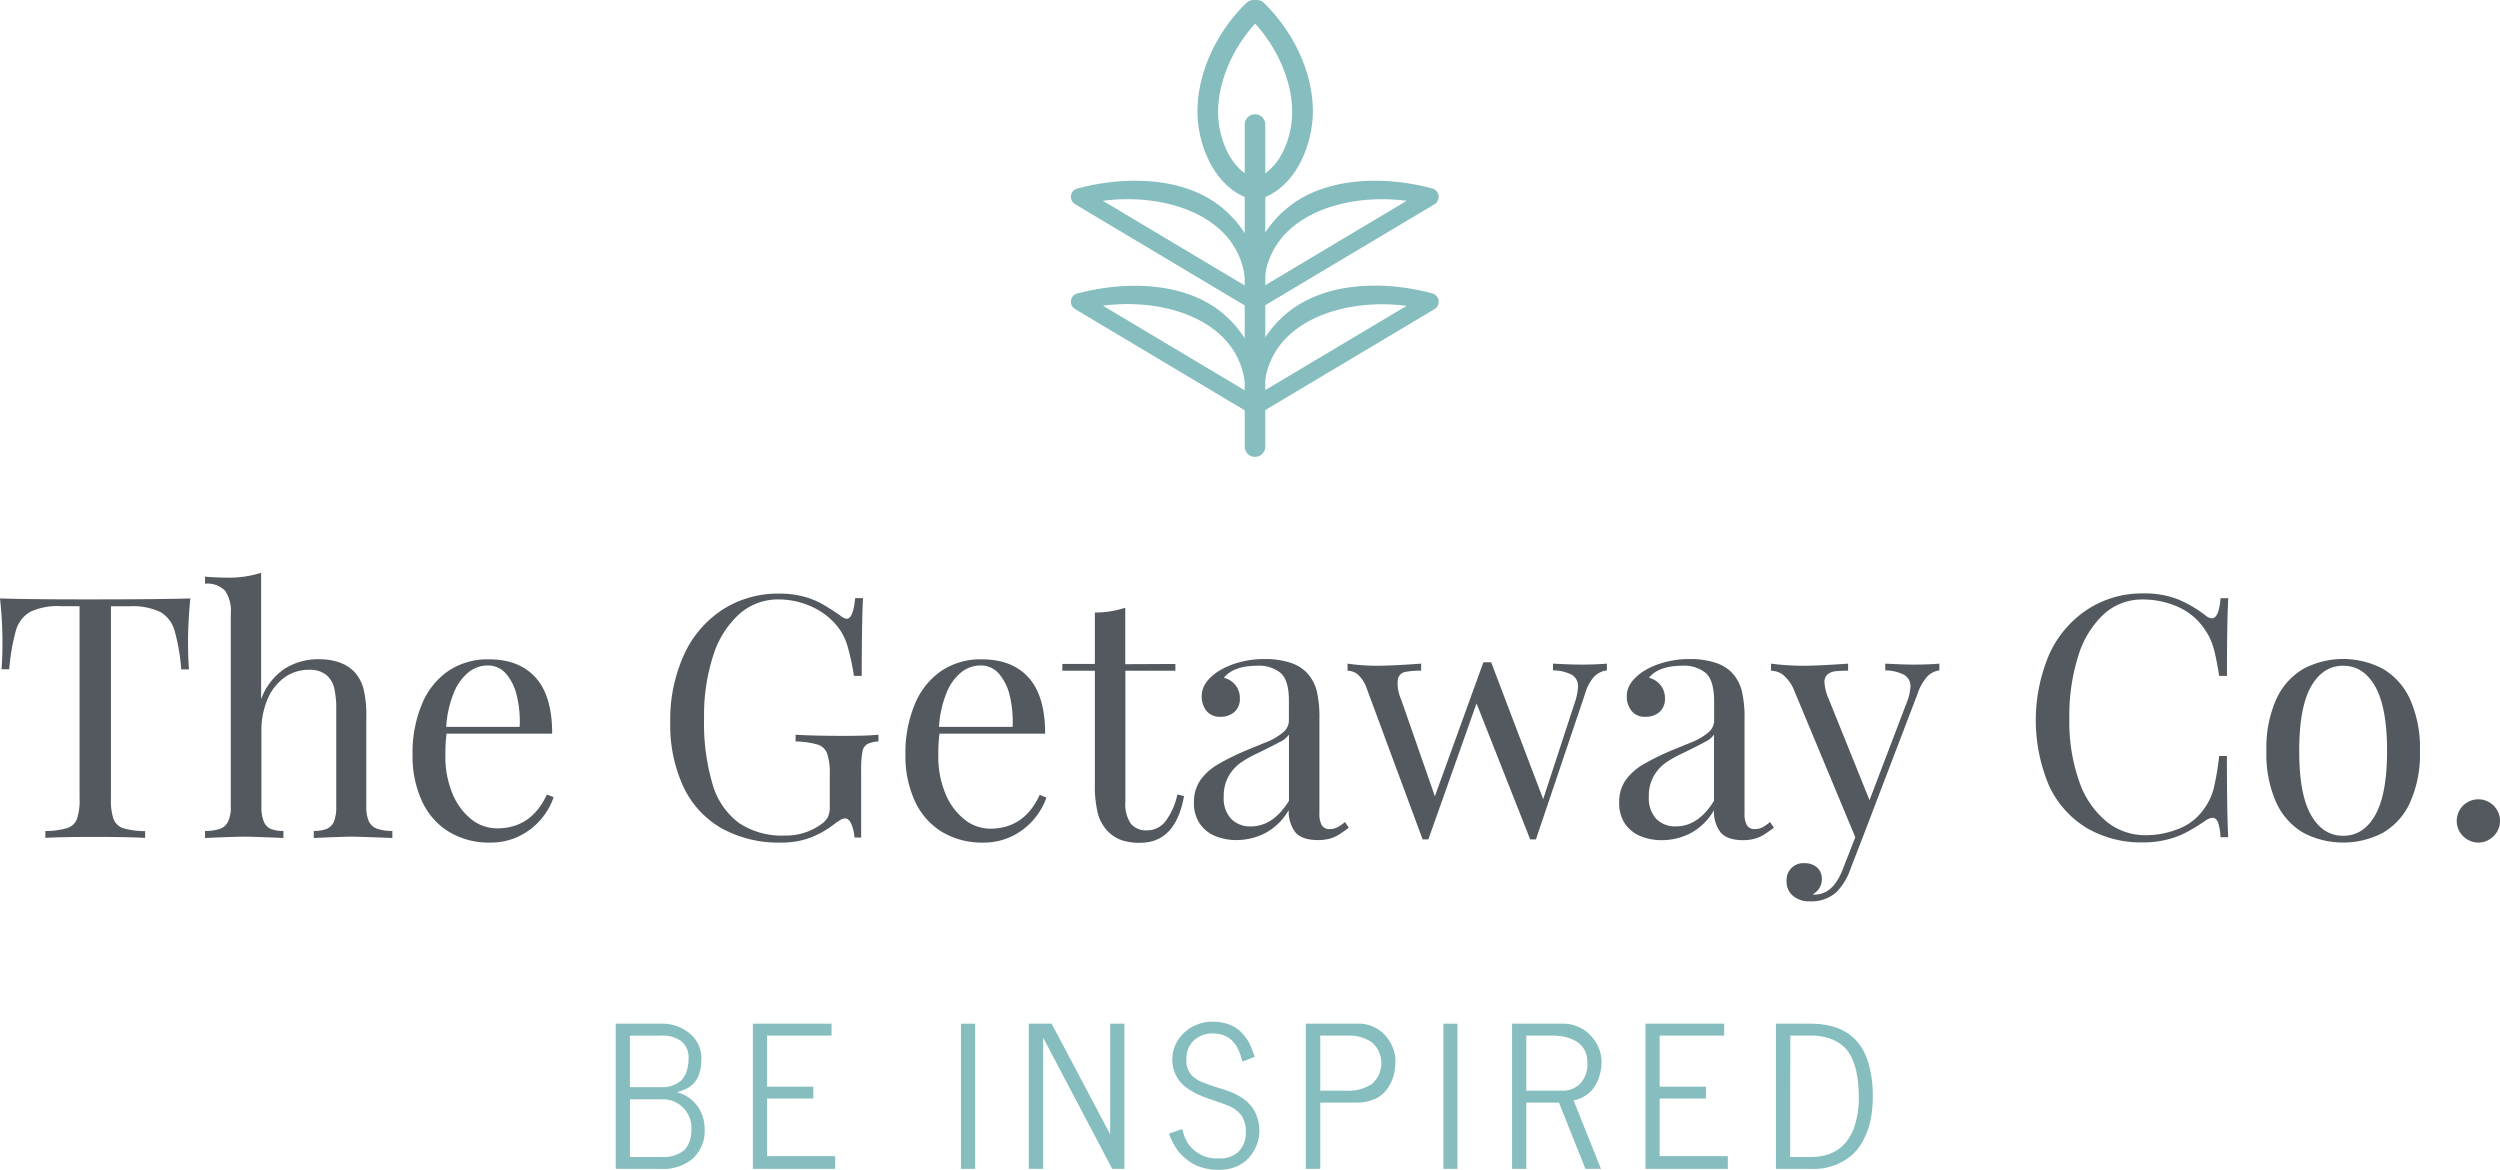 <svg xmlns="http://www.w3.org/2000/svg" viewBox="0 0 437.41 204.78"><defs><style>.cls-1{fill:#86bdbf;}.cls-2{fill:#54595f;}</style></defs><title>The-Getawat-Co-logo</title><g id="Layer_2" data-name="Layer 2"><g id="Layer_2-2" data-name="Layer 2"><g id="Logo"><g id="Text"><path class="cls-1" d="M107.73,204.51v-25.4h7.93a7.38,7.38,0,0,1,5.06,1.75,5.56,5.56,0,0,1,2,4.34q0,4.28-3,5.46a10.57,10.57,0,0,1-1.29.44,6.29,6.29,0,0,1,4.13,3.3,7,7,0,0,1,.73,3.24,6.57,6.57,0,0,1-2,5,7.91,7.91,0,0,1-5.68,1.87Zm2.48-14.3h5.45a4.86,4.86,0,0,0,3.55-1.19,4,4,0,0,0,.88-1.48,6.6,6.6,0,0,0,.38-2.34,3.67,3.67,0,0,0-1.23-3,5.5,5.5,0,0,0-3.58-1h-5.45Zm0,12.22h5.45a5.83,5.83,0,0,0,4-1.14,3.88,3.88,0,0,0,.92-1.42,5.81,5.81,0,0,0,.39-2.23,5,5,0,0,0-5.3-5.3h-5.45Z"></path><path class="cls-1" d="M131.72,204.51v-25.4h13.77v2.08H134.2v8.94h8.1v2.07h-8.1v10.08h11.92v2.23Z"></path><path class="cls-1" d="M168.14,204.51v-25.4h2.48v25.4Z"></path><path class="cls-1" d="M180,204.51v-25.4h4l10.24,19.35V179.11h2.49v25.4H194.6l-12.08-22.94v22.94Z"></path><path class="cls-1" d="M204.56,198.34l2.29-.8a.92.92,0,0,1,.08.28,5.48,5.48,0,0,0,.22.74,7.74,7.74,0,0,0,.42,1,5,5,0,0,0,.77,1.11,6,6,0,0,0,4.95,2,4.48,4.48,0,0,0,3.52-1.29,4.6,4.6,0,0,0,1.16-3.18,5.22,5.22,0,0,0-.73-3,5.52,5.52,0,0,0-2.56-1.83c-.36-.15-.82-.32-1.41-.52l-1.59-.56q-4.14-1.36-5.57-3.52a6.2,6.2,0,0,1-1-3.48,6.4,6.4,0,0,1,1.87-4.41,6.67,6.67,0,0,1,2.27-1.53,7.29,7.29,0,0,1,2.89-.59,8.16,8.16,0,0,1,2.68.41,6.15,6.15,0,0,1,1.88,1,8.1,8.1,0,0,1,1.28,1.39,6.79,6.79,0,0,1,.82,1.41l.49,1.24c.15.39.23.62.27.69l-2.18.84c0-.06-.08-.24-.16-.53s-.16-.54-.22-.73-.17-.45-.32-.79a4.77,4.77,0,0,0-.47-.85,6.27,6.27,0,0,0-.63-.75,4,4,0,0,0-.85-.66,5.06,5.06,0,0,0-2.5-.61,4.7,4.7,0,0,0-3.35,1.22,4.23,4.23,0,0,0-1.29,3.23,3.68,3.68,0,0,0,1.14,3.08,6.92,6.92,0,0,0,1,.71c.29.14.63.28,1,.42l.85.32c.18.07.53.19,1,.35l1.41.43q3.9,1.2,5.35,3.54a7.17,7.17,0,0,1,1,3.86,6.88,6.88,0,0,1-1,3.43,6.26,6.26,0,0,1-3.92,3,8.83,8.83,0,0,1-2.31.27,9.86,9.86,0,0,1-2.59-.35,7.7,7.7,0,0,1-2.14-.92,10.74,10.74,0,0,1-1.56-1.26,7.46,7.46,0,0,1-1.11-1.38,11.56,11.56,0,0,1-1.09-2.18Z"></path><path class="cls-1" d="M228.48,204.51v-25.4h8.87a6.27,6.27,0,0,1,5.8,3.12,6.38,6.38,0,0,1,1,3.28,10.06,10.06,0,0,1-.37,2.85,7.85,7.85,0,0,1-1.13,2.26,5.31,5.31,0,0,1-2.13,1.67,7.53,7.53,0,0,1-3.15.62H231v11.6ZM231,190.83h4.7a7.26,7.26,0,0,0,4.35-1.19,4.86,4.86,0,0,0,0-7.27,7.24,7.24,0,0,0-4.34-1.18H231Z"></path><path class="cls-1" d="M252.54,204.51v-25.4H255v25.4Z"></path><path class="cls-1" d="M264.56,204.51v-25.4h8.56a6.65,6.65,0,0,1,6,3.12,6.51,6.51,0,0,1,1.09,3.55,8,8,0,0,1-1.08,4.11,5.48,5.48,0,0,1-3.82,2.62l4.8,12h-2.72l-4.63-11.6h-5.71v11.6Zm2.49-13.68h6.3a4.35,4.35,0,0,0,3-1.11,4.85,4.85,0,0,0,1.38-3.82q0-3.45-3.73-4.43a9.6,9.6,0,0,0-2.41-.28h-4.54Z"></path><path class="cls-1" d="M287.9,204.51v-25.4h13.77v2.08H290.38v8.94h8.1v2.07h-8.1v10.08h11.93v2.23Z"></path><path class="cls-1" d="M310.72,204.51v-25.4h6.06q8.42,0,10.29,7.48a20.35,20.35,0,0,1,.6,4.93,22.11,22.11,0,0,1-.35,4.29,13.07,13.07,0,0,1-1.16,3.39,9.76,9.76,0,0,1-2,2.78,10.3,10.3,0,0,1-7.34,2.53Zm2.49-2.08h3.57q5.48,0,7.44-4.68a14.92,14.92,0,0,0,1-5.73q0-6-2.31-8.58a6.6,6.6,0,0,0-2.46-1.62,9.63,9.63,0,0,0-3.64-.63h-3.57Z"></path><path class="cls-2" d="M.43,112.27A72,72,0,0,0,0,104.7q4.91.18,16.69.17t16.61-.17q-.4,4.22-.4,7.57c0,2,.06,3.6.17,4.85H31.71a34.6,34.6,0,0,0-1.17-6.8,5.5,5.5,0,0,0-2.48-3.24,11.26,11.26,0,0,0-5.44-1H19.41v33.65a10.22,10.22,0,0,0,.46,3.59,2.72,2.72,0,0,0,1.68,1.58,13.78,13.78,0,0,0,3.84.52v1.18q-3.12-.17-8.7-.17-5.91,0-8.75.17V145.4a13.72,13.72,0,0,0,3.84-.52,2.72,2.72,0,0,0,1.68-1.58,10.22,10.22,0,0,0,.46-3.59V106.06h-3.2a11.3,11.3,0,0,0-5.45,1,5.5,5.5,0,0,0-2.48,3.24,35.37,35.37,0,0,0-1.17,6.8H.26C.38,115.87.43,114.25.43,112.27Z"></path><path class="cls-2" d="M49.81,117a10.89,10.89,0,0,1,5.93-1.66q4.14,0,6.27,2.22a6.92,6.92,0,0,1,1.6,3,19.06,19.06,0,0,1,.48,4.78v15.8a6,6,0,0,0,.45,2.57A2.53,2.53,0,0,0,66,145a7.55,7.55,0,0,0,2.65.38v1.24q-5.55-.22-7.11-.23c-1.11,0-3.33.08-6.64.23v-1.24a5.78,5.78,0,0,0,2.31-.38,2.35,2.35,0,0,0,1.23-1.3,6.76,6.76,0,0,0,.39-2.57V124a15.74,15.74,0,0,0-.35-3.58,4.32,4.32,0,0,0-1.4-2.34,4.62,4.62,0,0,0-3.05-.89,7.15,7.15,0,0,0-4.29,1.37,8.9,8.9,0,0,0-2.94,3.81,13.71,13.71,0,0,0-1.06,5.53v13.2a6.76,6.76,0,0,0,.39,2.57A2.37,2.37,0,0,0,47.3,145a5.61,5.61,0,0,0,2.29.38v1.24q-5-.22-6.61-.23t-7.11.23v-1.24a7.55,7.55,0,0,0,2.65-.38,2.53,2.53,0,0,0,1.41-1.3,6,6,0,0,0,.45-2.57V107.36a6.25,6.25,0,0,0-1-4,4.29,4.29,0,0,0-3.51-1.23v-1.24c1.25.11,2.48.17,3.67.17a18.59,18.59,0,0,0,6.15-.84v22.13A10.75,10.75,0,0,1,49.81,117Z"></path><path class="cls-2" d="M94.64,143.36a11.79,11.79,0,0,1-3.79,2.93,11.24,11.24,0,0,1-5.07,1.13,13.48,13.48,0,0,1-7.29-1.92,12.26,12.26,0,0,1-4.69-5.4,18.83,18.83,0,0,1-1.62-8,22.16,22.16,0,0,1,1.65-8.92,13,13,0,0,1,4.66-5.82,12.31,12.31,0,0,1,7.06-2q5.31,0,8.19,3.22t2.87,9.78H78.13a28.7,28.7,0,0,0-.2,3.78,16.77,16.77,0,0,0,1.28,6.82,11,11,0,0,0,3.37,4.47A7.19,7.19,0,0,0,87,144.93q5.94,0,8.69-5.92l1.18.47A11.79,11.79,0,0,1,94.64,143.36Zm-4.21-21.59a8.91,8.91,0,0,0-1.9-3.9,4.16,4.16,0,0,0-3.21-1.44A5.4,5.4,0,0,0,82,117.6a8.8,8.8,0,0,0-2.58,3.58,18.53,18.53,0,0,0-1.35,6H90.92A19,19,0,0,0,90.43,121.77Z"></path><path class="cls-2" d="M149,144.28c-.29-.72-.67-1.08-1.13-1.08a1.44,1.44,0,0,0-.72.19,11.72,11.72,0,0,0-1.21.82,16.42,16.42,0,0,1-4.29,2.4,14.38,14.38,0,0,1-5,.81,20.56,20.56,0,0,1-10.42-2.51,16.44,16.44,0,0,1-6.66-7.25,25.71,25.71,0,0,1-2.3-11.3,27.33,27.33,0,0,1,2.44-11.88,18.56,18.56,0,0,1,6.78-7.86,17.89,17.89,0,0,1,9.82-2.76,16.15,16.15,0,0,1,4.26.51,13.94,13.94,0,0,1,3.23,1.28c.92.52,2,1.21,3.17,2a2.15,2.15,0,0,0,1.18.61c.75,0,1.24-1.2,1.47-3.61H151q-.22,3.84-.23,13.6h-1.36a43.13,43.13,0,0,0-1.13-5.21,9.94,9.94,0,0,0-1.84-3.54,12.16,12.16,0,0,0-4.48-3.38,13.93,13.93,0,0,0-5.75-1.24,10.16,10.16,0,0,0-6.84,2.54,16.34,16.34,0,0,0-4.57,7.24,33.71,33.71,0,0,0-1.61,11,37.45,37.45,0,0,0,1.51,11.64,12.83,12.83,0,0,0,4.62,6.71,13.51,13.51,0,0,0,8,2.18,10.33,10.33,0,0,0,6.15-1.84,4,4,0,0,0,1.39-1.39,4.39,4.39,0,0,0,.32-1.85v-5.69a10.24,10.24,0,0,0-.47-3.6,2.58,2.58,0,0,0-1.67-1.55,14.84,14.84,0,0,0-3.84-.54v-1.18q2.91.19,8.34.2,4.17,0,6.16-.2v1.18a4.79,4.79,0,0,0-2,.48,1.94,1.94,0,0,0-.81,1.34,17.29,17.29,0,0,0-.22,3.26v11.73H149.5A7.11,7.11,0,0,0,149,144.28Z"></path><path class="cls-2" d="M180.88,143.36a11.64,11.64,0,0,1-3.78,2.93,11.27,11.27,0,0,1-5.07,1.13,13.54,13.54,0,0,1-7.3-1.92,12.32,12.32,0,0,1-4.69-5.4,18.83,18.83,0,0,1-1.62-8,22.16,22.16,0,0,1,1.65-8.92,13.05,13.05,0,0,1,4.66-5.82,12.34,12.34,0,0,1,7.07-2q5.31,0,8.19,3.22t2.87,9.78H164.37a30.54,30.54,0,0,0-.2,3.78,16.76,16.76,0,0,0,1.29,6.82,11,11,0,0,0,3.36,4.47,7.21,7.21,0,0,0,4.39,1.56q6,0,8.7-5.92l1.18.47A11.82,11.82,0,0,1,180.88,143.36Zm-4.2-21.59a8.92,8.92,0,0,0-1.91-3.9,4.13,4.13,0,0,0-3.2-1.44,5.38,5.38,0,0,0-3.35,1.17,8.72,8.72,0,0,0-2.59,3.58,18.81,18.81,0,0,0-1.34,6h12.88A19.4,19.4,0,0,0,176.68,121.77Z"></path><path class="cls-2" d="M205.65,116.17v1.18H196.9v22.91a6.09,6.09,0,0,0,.95,3.85,3.43,3.43,0,0,0,2.83,1.17,4.07,4.07,0,0,0,3.15-1.47A12,12,0,0,0,206,139l1.16.28q-1.45,8.17-7.68,8.18a9.67,9.67,0,0,1-3.3-.48,6.37,6.37,0,0,1-2.31-1.49,7.17,7.17,0,0,1-1.79-3.19,19.81,19.81,0,0,1-.52-5.1V117.35h-5.69v-1.18h5.69v-9a16.76,16.76,0,0,0,5.32-.84v9.88Z"></path><path class="cls-2" d="M224.06,117.74a6,6,0,0,0-4.06-1.26c-2.79,0-4.74.71-5.86,2.11a3.63,3.63,0,0,1,2,1.26,3.57,3.57,0,0,1,.79,2.35,3,3,0,0,1-.94,2.36,3.59,3.59,0,0,1-2.52.85,2.93,2.93,0,0,1-2.36-1,4,4,0,0,1-.85-2.66c0-1.54.92-2.94,2.77-4.22a13.6,13.6,0,0,1,3.57-1.58,16.23,16.23,0,0,1,4.72-.64,14.24,14.24,0,0,1,4.28.59,7.1,7.1,0,0,1,2.88,1.63,7.36,7.36,0,0,1,1.87,3.22,19.93,19.93,0,0,1,.5,5.07v16.44a4.17,4.17,0,0,0,.42,2.14,1.53,1.53,0,0,0,1.4.66,2.84,2.84,0,0,0,1.33-.32,7.46,7.46,0,0,0,1.33-.92l.66,1c-.69.52-1.27.92-1.73,1.21a6.43,6.43,0,0,1-1.59.7,7.6,7.6,0,0,1-2.08.25c-1.9,0-3.23-.47-4-1.42a6.1,6.1,0,0,1-1.11-3.83,10.34,10.34,0,0,1-4.16,4.06,11,11,0,0,1-4.94,1.19,9.67,9.67,0,0,1-3.75-.7,6,6,0,0,1-2.73-2.2,6.34,6.34,0,0,1-1-3.71,6.61,6.61,0,0,1,1.1-3.84,9.8,9.8,0,0,1,3.09-2.79,43.23,43.23,0,0,1,5.34-2.61l2.83-1.16a10.71,10.71,0,0,0,3.25-1.85,2.7,2.7,0,0,0,1-2v-3.67Q225.49,119,224.06,117.74Zm0,12c-.68.39-2.08,1.1-4.22,2.14a18.44,18.44,0,0,0-2.89,1.66,7.29,7.29,0,0,0-2,2.29,7,7,0,0,0-.84,3.56,5.27,5.27,0,0,0,1.3,3.88,4.61,4.61,0,0,0,3.44,1.32c2.62,0,4.84-1.5,6.67-4.48V128.53A4.12,4.12,0,0,1,224.05,129.77Z"></path><path class="cls-2" d="M276.64,116.28c1.75,0,3.26-.06,4.51-.17v1.18a3.78,3.78,0,0,0-2.2,1.07,7.59,7.59,0,0,0-1.64,3.09l-8.58,25.42h-1l-9.39-23.8-8.43,23.8h-1l-9.7-26.2a6.12,6.12,0,0,0-1.68-2.7,3,3,0,0,0-1.76-.62v-1.24a34.88,34.88,0,0,0,5.2.37q2.63,0,7.68-.37v1.24a13.32,13.32,0,0,0-2.87.23,1.62,1.62,0,0,0-1.21,1.3,6.57,6.57,0,0,0,.56,3.44l5.92,17,8.49-23.45h1.36L270,139.82l5.55-16.95a9.81,9.81,0,0,0,.54-2.69,2.32,2.32,0,0,0-1-2.08,7.36,7.36,0,0,0-3.37-.81v-1.18C273.75,116.22,275.41,116.28,276.64,116.28Z"></path><path class="cls-2" d="M298.43,117.74a5.92,5.92,0,0,0-4.05-1.26c-2.8,0-4.75.71-5.87,2.11a3.63,3.63,0,0,1,2,1.26,3.58,3.58,0,0,1,.8,2.35,3.06,3.06,0,0,1-.94,2.36,3.62,3.62,0,0,1-2.53.85,2.91,2.91,0,0,1-2.35-1,4,4,0,0,1-.86-2.66c0-1.54.93-2.94,2.78-4.22a13.52,13.52,0,0,1,3.56-1.58,16.25,16.25,0,0,1,4.73-.64,14.17,14.17,0,0,1,4.27.59,7.15,7.15,0,0,1,2.89,1.63,7.34,7.34,0,0,1,1.86,3.22,19.86,19.86,0,0,1,.51,5.07v16.44a4.17,4.17,0,0,0,.42,2.14,1.52,1.52,0,0,0,1.4.66,2.87,2.87,0,0,0,1.33-.32,7.8,7.8,0,0,0,1.32-.92l.67,1c-.69.52-1.27.92-1.73,1.21a6.77,6.77,0,0,1-1.59.7A7.65,7.65,0,0,1,305,147c-1.91,0-3.23-.47-4-1.42a6,6,0,0,1-1.12-3.83,10.32,10.32,0,0,1-4.15,4.06,11,11,0,0,1-4.94,1.19,9.76,9.76,0,0,1-3.76-.7,6.09,6.09,0,0,1-2.73-2.2,6.41,6.41,0,0,1-1-3.71,6.6,6.6,0,0,1,1.09-3.84,10,10,0,0,1,3.09-2.79,42.76,42.76,0,0,1,5.35-2.61l2.83-1.16a11,11,0,0,0,3.25-1.85,2.73,2.73,0,0,0,1-2v-3.67C299.86,120.14,299.39,118.58,298.43,117.74Zm0,12q-1,.58-4.22,2.14a18.91,18.91,0,0,0-2.89,1.66,7.42,7.42,0,0,0-2,2.29,7,7,0,0,0-.83,3.56,5.31,5.31,0,0,0,1.29,3.88,4.63,4.63,0,0,0,3.44,1.32c2.62,0,4.84-1.5,6.67-4.48V128.53A4,4,0,0,1,298.42,129.77Z"></path><path class="cls-2" d="M334.81,116.28c1.76,0,3.26-.06,4.51-.17v1.18a3.61,3.61,0,0,0-2.11,1.07,8.8,8.8,0,0,0-1.73,3.09l-9.71,25.42-2,5.14a10.58,10.58,0,0,1-2.54,4.16,6.61,6.61,0,0,1-4.62,1.53,4.33,4.33,0,0,1-2.89-.94,3.21,3.21,0,0,1-1.13-2.61,2.92,2.92,0,0,1,3.15-3.12,3.19,3.19,0,0,1,2.15.72,2.54,2.54,0,0,1,.86,2.05,2.88,2.88,0,0,1-1.59,2.66.74.74,0,0,0,.34.06c2.18,0,3.85-1.54,5-4.63l2.11-5.4-10.75-25.82a6.64,6.64,0,0,0-2-2.68,3.69,3.69,0,0,0-2-.64v-1.24a43.28,43.28,0,0,0,5.8.37q2.55,0,7.69-.37v1.24a18.81,18.81,0,0,0-2.26.1,2.54,2.54,0,0,0-1.34.55,1.72,1.72,0,0,0-.53,1.4,8.4,8.4,0,0,0,.75,2.92L327.1,140l6.53-17.13a8.61,8.61,0,0,0,.63-2.72,2.27,2.27,0,0,0-1.05-2.05,7.46,7.46,0,0,0-3.36-.81v-1.18C331.93,116.22,333.58,116.28,334.81,116.28Z"></path><path class="cls-2" d="M388.09,143.91c-.22-.55-.55-.82-1-.82a2.4,2.4,0,0,0-1.21.49,33.58,33.58,0,0,1-3.25,2,15.24,15.24,0,0,1-3.4,1.3,16.63,16.63,0,0,1-4.3.51,18.82,18.82,0,0,1-9.86-2.54,17,17,0,0,1-6.56-7.38,29.43,29.43,0,0,1,.07-23.07,18.52,18.52,0,0,1,6.68-7.79,17.45,17.45,0,0,1,9.73-2.78,16.1,16.1,0,0,1,6,1,21.09,21.09,0,0,1,4.87,2.83,1.88,1.88,0,0,0,1.15.52c.81,0,1.31-1.17,1.51-3.52h1.35q-.23,3.84-.23,13.6h-1.36c-.29-1.77-.55-3.14-.79-4.13a13.33,13.33,0,0,0-.85-2.49,12.09,12.09,0,0,0-1.33-2.13,11,11,0,0,0-4.54-3.46,15.06,15.06,0,0,0-5.92-1.16,9.9,9.9,0,0,0-6.73,2.54,16.46,16.46,0,0,0-4.47,7.25,34.56,34.56,0,0,0-1.59,11,31.67,31.67,0,0,0,1.73,11.06,15.71,15.71,0,0,0,4.77,7,10.76,10.76,0,0,0,6.87,2.39,15.29,15.29,0,0,0,5.75-1.12,9.41,9.41,0,0,0,4.36-3.38,10.28,10.28,0,0,0,1.73-3.51,43.19,43.19,0,0,0,1-5.85h1.36q0,10.2.23,14.21h-1.35A10,10,0,0,0,388.09,143.91Z"></path><path class="cls-2" d="M416.88,117a11.75,11.75,0,0,1,4.77,5.3,20.72,20.72,0,0,1,1.75,9.09,20.59,20.59,0,0,1-1.75,9.07,11.62,11.62,0,0,1-4.77,5.27,15,15,0,0,1-13.83,0,11.73,11.73,0,0,1-4.77-5.27,20.74,20.74,0,0,1-1.74-9.07,20.87,20.87,0,0,1,1.74-9.09,11.86,11.86,0,0,1,4.77-5.3,14.91,14.91,0,0,1,13.83,0Zm-12.53,3.12q-2.07,3.64-2.07,11.27t2.07,11.22c1.38,2.42,3.25,3.62,5.62,3.62s4.24-1.2,5.61-3.62,2.07-6.16,2.07-11.22-.69-8.84-2.07-11.27-3.24-3.64-5.61-3.64S405.73,117.7,404.35,120.12Z"></path><path class="cls-2" d="M435.51,140.36a3.68,3.68,0,0,1,1.39,1.38,3.72,3.72,0,0,1,.51,1.89,3.64,3.64,0,0,1-.51,1.88,3.86,3.86,0,0,1-1.39,1.39,3.68,3.68,0,0,1-1.89.52,3.73,3.73,0,0,1-1.89-.52,3.86,3.86,0,0,1-1.39-1.39,3.73,3.73,0,0,1-.5-1.88,3.82,3.82,0,0,1,.5-1.89,3.68,3.68,0,0,1,1.39-1.38,3.72,3.72,0,0,1,1.89-.51A3.67,3.67,0,0,1,435.51,140.36Z"></path></g><g id="Icon"><g id="Frunza_sus" data-name="Frunza sus"><path class="cls-1" d="M218.56,3.06c4.37,4.21,7.6,10.67,7.53,16.78-.06,4.49-2.34,10.49-7.24,11.66-2.25.54-1.3,4,1,3.47,5.85-1.4,9-7.64,9.7-13.12,1-7.7-2.9-16-8.4-21.34-1.67-1.6-4.22.94-2.55,2.55Z"></path><path class="cls-1" d="M218.06.51c-5.51,5.3-9.37,13.65-8.4,21.34.68,5.48,3.84,11.72,9.69,13.12,2.26.54,3.22-2.93,1-3.47-4.9-1.17-7.17-7.18-7.23-11.66-.08-6.11,3.15-12.57,7.52-16.78,1.67-1.61-.87-4.16-2.54-2.55Z"></path></g><g id="Frunze_stanga" data-name="Frunze stanga"><path class="cls-1" d="M189.27,35.88c12.08-3.28,30.22,1,28.56,16.73l2.26-1.29L189.63,33.14a1.5,1.5,0,0,0-1.52,2.59l30.46,18.18a1.52,1.52,0,0,0,2.26-1.3c.69-6.57-2.81-13.43-8.15-17.13C206,30.81,196.13,30.91,188.47,33A1.5,1.5,0,0,0,189.27,35.88Z"></path><path class="cls-1" d="M189.27,54.23c12.08-3.27,30.22,1,28.56,16.74l2.26-1.3L189.63,51.49a1.5,1.5,0,0,0-1.52,2.59l30.46,18.18A1.52,1.52,0,0,0,220.83,71c.69-6.57-2.81-13.44-8.15-17.14-6.73-4.67-16.55-4.57-24.21-2.49A1.5,1.5,0,0,0,189.27,54.23Z"></path></g><g id="Frunze_dreapta" data-name="Frunze dreapta"><path class="cls-1" d="M221.26,52.61c-1.66-15.72,16.47-20,28.56-16.73l-.36-2.74L219,51.32a1.5,1.5,0,0,0,1.52,2.59L251,35.73a1.52,1.52,0,0,0-.36-2.74c-7.68-2.09-17.46-2.17-24.21,2.49a19.19,19.19,0,0,0-8.15,17.13C218.46,54.51,221.46,54.53,221.26,52.61Z"></path><path class="cls-1" d="M221.26,71c-1.66-15.73,16.47-20,28.56-16.74l-.36-2.74L219,69.67a1.5,1.5,0,0,0,1.52,2.59L251,54.08a1.52,1.52,0,0,0-.36-2.74c-7.68-2.08-17.46-2.17-24.21,2.49A19.21,19.21,0,0,0,218.26,71C218.46,72.87,221.46,72.89,221.26,71Z"></path></g><path class="cls-1" d="M221.38,78.14V21.79a1.8,1.8,0,0,0-3.6,0V78.14a1.8,1.8,0,0,0,3.6,0Z"></path></g></g></g></g></svg>